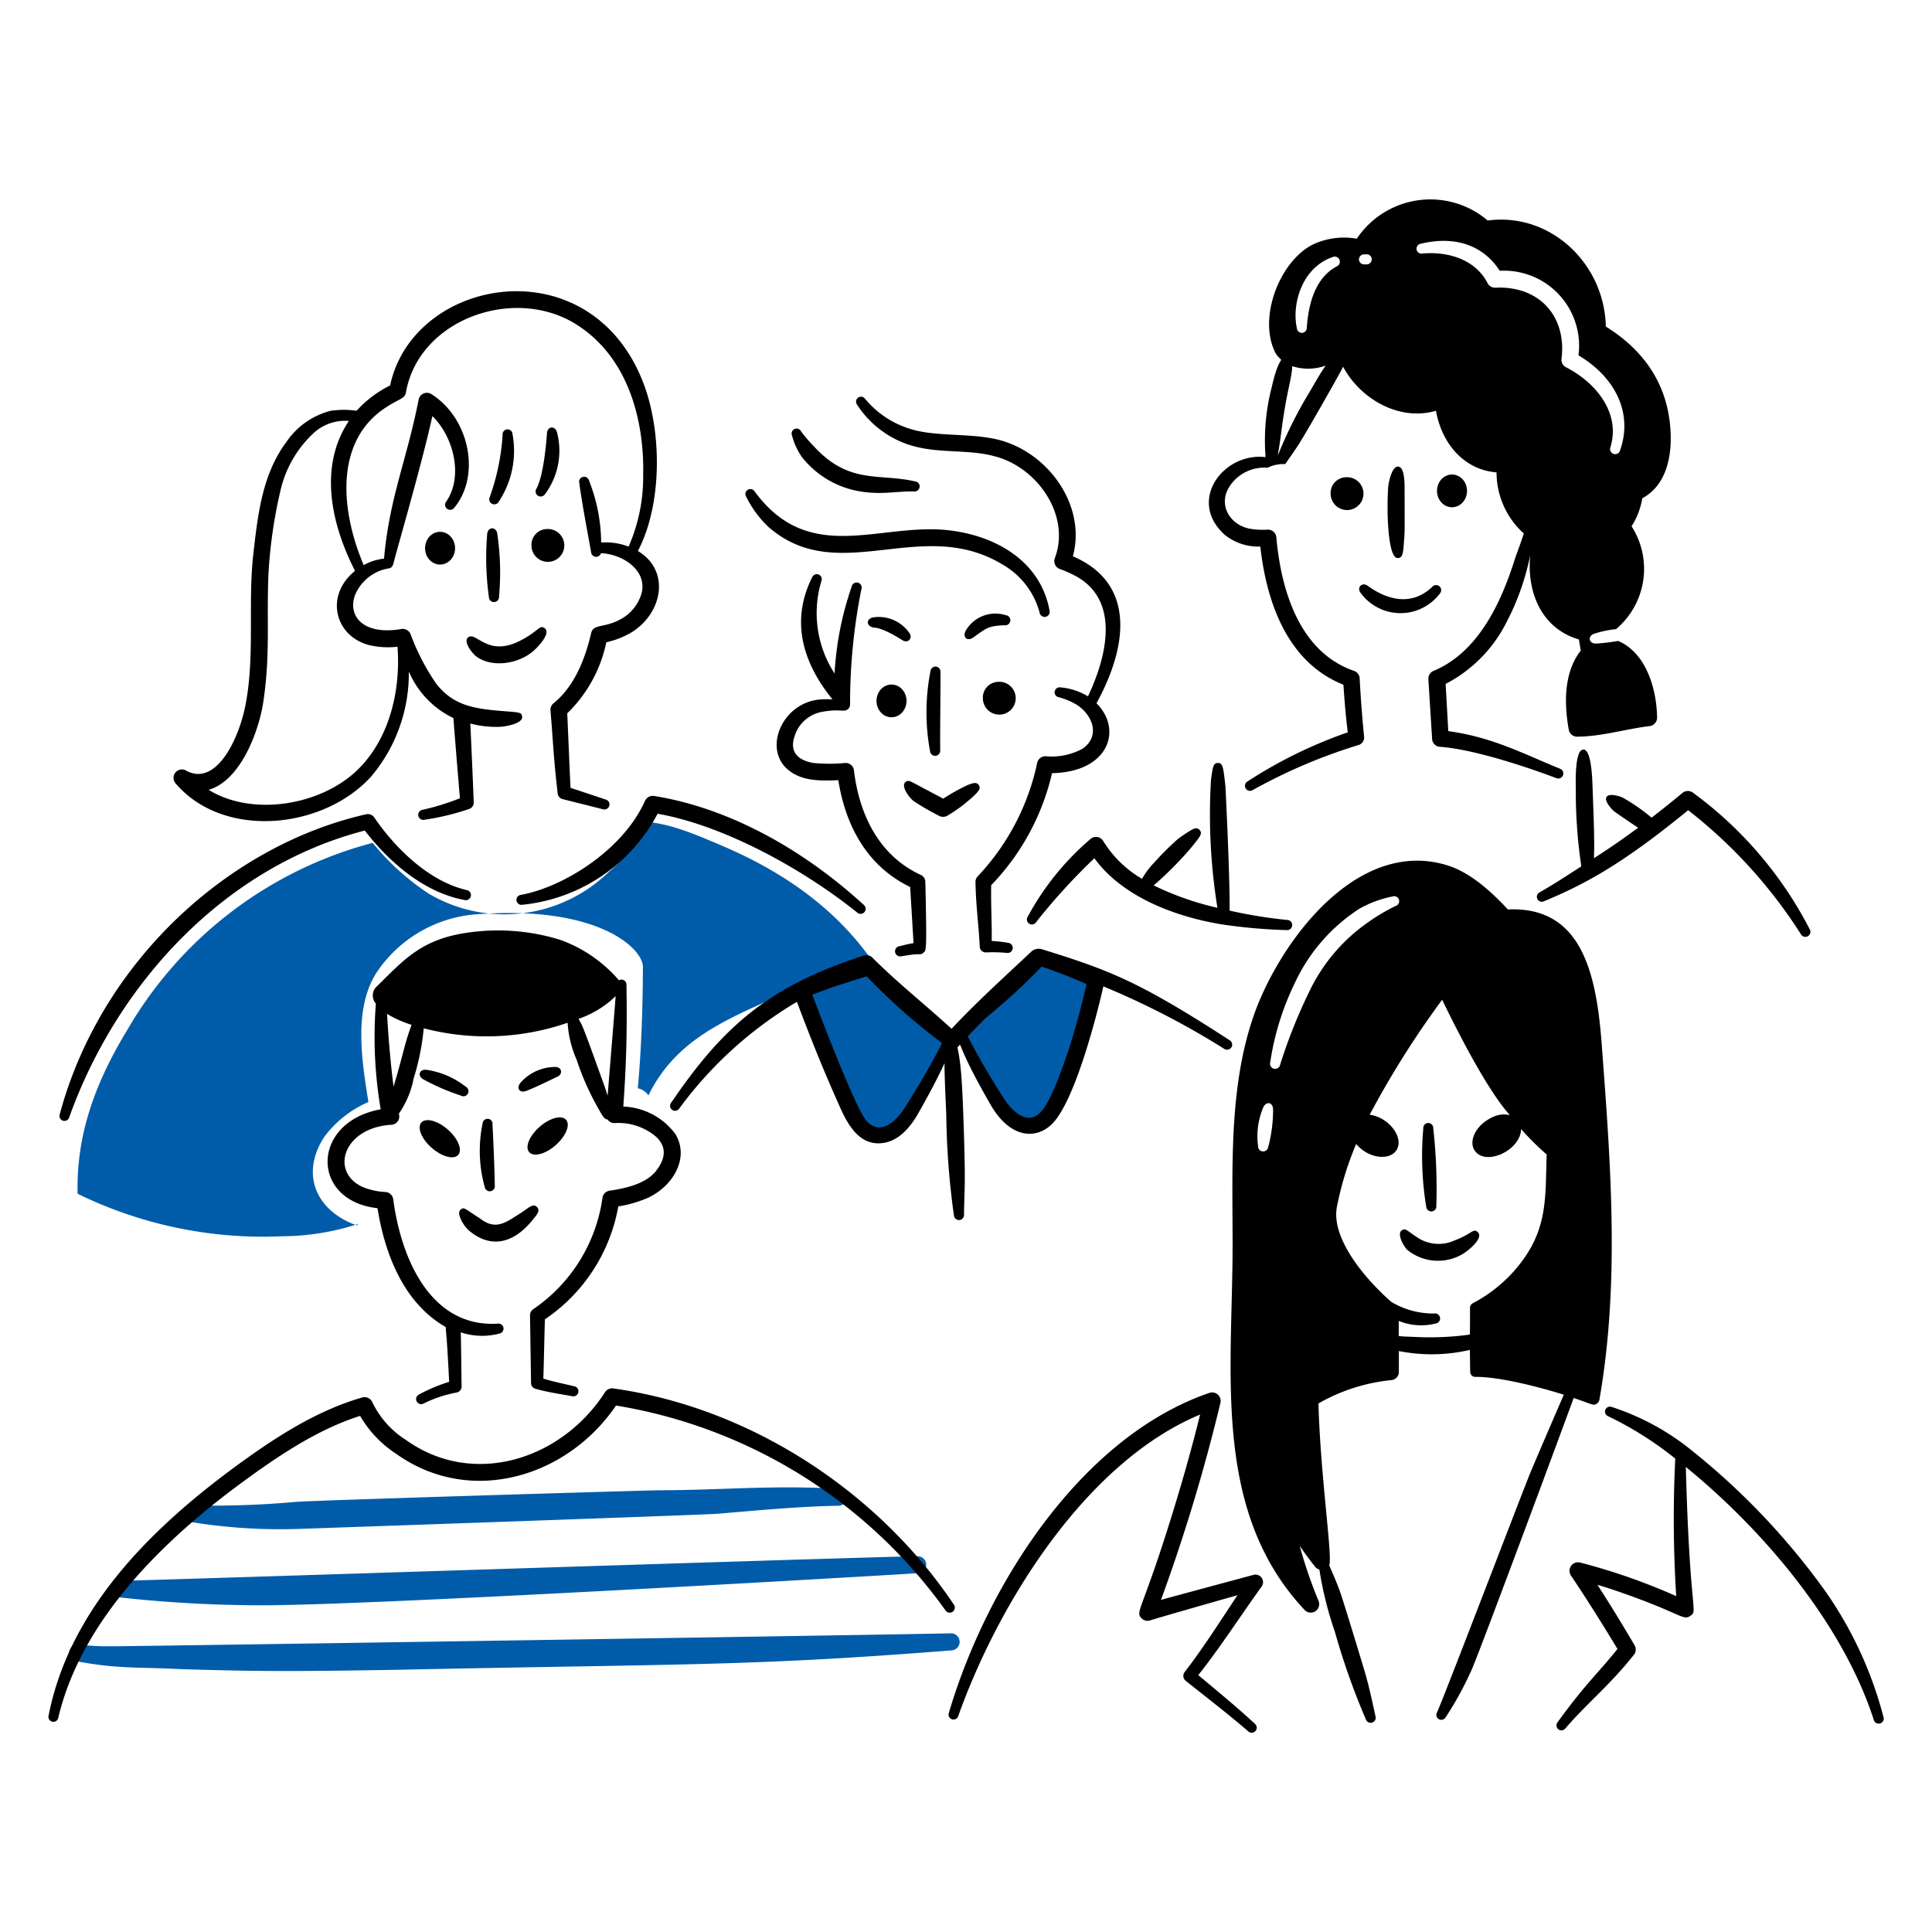 <svg viewBox="0 0 400 400" xmlns="http://www.w3.org/2000/svg" id="People-1--Streamline-Brooklyn" height="400" width="400">
  <desc>
    PEOPLE 1 Streamline Illustration: https://streamlinehq.com
  </desc>
  <path d="M39.476 315.11a115.116 115.116 0 0 0 22.04 1.446c0.2 0 83.904 -2.9 86.936 -3.144 6.754 -0.546 16.704 -1.528 25.04 -1.662a1.758 1.758 0 1 0 0.088 -3.514c-13.782 -0.786 -24 0.28 -37.216 0.31 -5.942 0.118 -69.838 2.04 -75.1 2.4a190.48 190.48 0 0 1 -21.39 0.73 1.734 1.734 0 0 0 -1.922 1.524 1.752 1.752 0 0 0 1.524 1.91Z" fill="#005ca9" stroke-width="2"></path>
  <path d="M24.832 330.736a271.632 271.632 0 0 0 29.6 1.622c25 -0.05 132.37 -6.432 135.638 -6.642a1.758 1.758 0 1 0 -0.128 -3.514c-9.154 0.088 -161.24 5.098 -164.9 5.078a1.732 1.732 0 0 0 -1.836 1.63 1.756 1.756 0 0 0 1.626 1.826Z" fill="#005ca9" stroke-width="2"></path>
  <path d="M15.8 343.926c8.456 1.656 13.648 1.21 21.6 1.65 14.91 0.45 22.354 0.538 45.74 0.116 60.832 -1.254 72.074 -0.72 113.908 -4a1.77 1.77 0 0 0 -0.184 -3.534c-7.584 0.224 -169.32 2.708 -174.29 2.69a52.71 52.71 0 0 1 -6.2 -0.34 1.734 1.734 0 1 0 -0.582 3.418Z" fill="#005ca9" stroke-width="2"></path>
  <path d="M74.288 253.356a51.346 51.346 0 0 1 -15.904 2.6 87.344 87.344 0 0 1 -42.314 -8.8c-0.32 -12.622 3.924 -23.466 10.36 -34.05a83.152 83.152 0 0 1 50.732 -38.6 51.232 51.232 0 0 0 11.708 10.582 30.934 30.934 0 0 0 37.254 -4.64 25.318 25.318 0 0 0 7.322 -10.302c5.31 0.292 10.932 2.786 15.748 4.826 12.34 5.224 23.224 12.544 31.098 23.536 -4.262 1.756 -8.8 2.872 -12.942 4.882 -13.2 6.438 -26.496 9.846 -33.098 23.4a3.56 3.56 0 0 0 -2.2 -1.476c0.756 -8.282 1.018 -16.786 1.058 -25.118 0.02 -3.786 -9.146 -12.68 -33.778 -10.942a27.278 27.278 0 0 0 -21.234 11.904c-5.03 7.506 -3.138 18.662 -1.826 27.012a22.4 22.4 0 0 0 -9.214 7.32c-5.02 7.894 -1.34 15.32 6.766 18.2Z" fill="#005ca9" stroke-width="2"></path>
  <path d="M96.21 253.8a9.418 9.418 0 0 0 1 1.068c4.56 3.766 9.2 2.4 12.894 -2.088 0.95 -1.174 1.848 -2.066 1.088 -2.864 -0.73 -0.764 -1.494 -0.082 -2.884 0.904 -0.69 0.466 -1.37 0.874 -2.02 1.29 -2.52 1.626 -4.382 2.146 -6.952 0.128 -3.038 -1.916 -3.188 -2.4 -3.932 -1.836 -0.936 0.684 0.308 2.692 0.806 3.398Z" fill="#000000" stroke-width="2"></path>
  <path d="M99.93 232.534a27.87 27.87 0 0 0 0.428 13.224 1.052 1.052 0 0 0 2.088 -0.242c-0.118 -5.96 -0.46 -12.2 -0.476 -12.72a1.028 1.028 0 0 0 -2.04 -0.262Z" fill="#000000" stroke-width="2"></path>
  <path d="M117.2 231.842c0.926 1.048 -0.048 3.4 -2.154 5.254s-4.564 2.504 -5.486 1.446 0.048 -3.388 2.154 -5.242 4.558 -2.5 5.486 -1.458Z" fill="#000000" stroke-width="2"></path>
  <path d="M87.23 232.412c-0.92 1.04 0.048 3.4 2.156 5.242s4.562 2.506 5.484 1.458 -0.048 -3.4 -2.154 -5.254 -4.562 -2.492 -5.486 -1.446Z" fill="#000000" stroke-width="2"></path>
  <path d="M74.554 293.142c-8.63 2.752 -16.584 8.036 -23.904 13.388C33.8 318.8 16.788 335.482 12.036 355.766a1.028 1.028 0 0 1 -2 -0.438c4.218 -21.8 20.664 -38.428 38.574 -51.6 8.076 -5.928 16.754 -11.628 26.39 -14.4a1.752 1.752 0 0 1 2.088 1 18.964 18.964 0 0 0 6.962 7.8c13.844 9.916 32.182 4.164 41.216 -9.894a1.738 1.738 0 0 1 1.678 -0.776c28.528 3.962 55.024 21.526 70.538 44.76a1.052 1.052 0 1 1 -1.738 1.184 104.71 104.71 0 0 0 -68.2 -42.4c-10.212 15 -30.316 20.87 -45.546 9.98a23.508 23.508 0 0 1 -7.444 -7.84Z" fill="#000000" stroke-width="2"></path>
  <path d="M87.576 223.432a46.2 46.2 0 0 0 7.824 3.388 1.05 1.05 0 1 0 1.02 -1.834 17.058 17.058 0 0 0 -8.166 -3.496c-1.372 -0.122 -1.902 1.11 -0.678 1.942Z" fill="#000000" stroke-width="2"></path>
  <path d="M108.952 225.858c1.978 -0.732 5.122 -2.332 6.438 -2.932 1.266 -0.576 0.894 -2.136 -0.544 -2.018a9.6 9.6 0 0 0 -7.118 3.3c-0.882 1.18 -0.114 2.146 1.224 1.65Z" fill="#000000" stroke-width="2"></path>
  <path d="M139.836 234.8a14.094 14.094 0 0 0 -10.788 -5.7c0.586 -8.106 0.822 -15.364 0.652 -25.244a1.034 1.034 0 0 0 -1.554 -0.898 28.96 28.96 0 0 0 -12.164 -8.376A43.654 43.654 0 0 0 95.2 193.36c-8.478 1.62 -11.96 5.738 -17.506 11.184a2.58 2.58 0 0 0 0.126 3.24 89.05 89.05 0 0 0 1 21.886c-14.47 2.632 -14.628 18.926 -0.66 20.478 1.564 9.764 5.55 19.702 14.098 24.584 0.366 3.652 0.548 7.862 0.738 11.36a34.028 34.028 0 0 0 -6.214 2.61 1.048 1.048 0 1 0 0.854 1.914 26.2 26.2 0 0 1 6.864 -2.302 1.268 1.268 0 0 0 1.068 -1.29c-0.038 -2.67 -0.124 -10.122 -0.172 -11.178a13.912 13.912 0 0 0 7.988 0.26 1.044 1.044 0 1 0 -0.358 -2.058c-13.31 0.816 -19.828 -12.426 -21.614 -25.754a1.748 1.748 0 0 0 -1.62 -1.506 13.88 13.88 0 0 1 -4.71 -1.038c-6.816 -3.076 -4.06 -12.286 5.952 -12.876a1.72 1.72 0 0 0 1.534 -2.286 19.05 19.05 0 0 0 3.07 -7.292 50.612 50.612 0 0 0 2.094 -10.4 51.462 51.462 0 0 0 29.786 -1.142 22.298 22.298 0 0 0 1.866 7.642 55.054 55.054 0 0 0 4.4 9.942c0.8 1.416 1.268 2.412 2 2.44a1.71 1.71 0 0 0 1.532 0.742 12.026 12.026 0 0 1 8.496 2.814c2.318 2.158 1.972 4.6 0 7.108 -2.074 2.64 -6.274 3.6 -9.6 4.078a1.74 1.74 0 0 0 -1.486 1.534 33.486 33.486 0 0 1 -14.322 23 1.51 1.51 0 0 0 -0.67 1.242l0.214 13.982a1.244 1.244 0 0 0 0.874 1.242c2.6 0.742 4.938 1.05 7.718 1.564a1.052 1.052 0 0 0 0.428 -2.058c-2.022 -0.474 -4.564 -1 -6.476 -1.6 0.058 -1.096 0.234 -9.282 0.32 -12.272a35.716 35.716 0 0 0 15.2 -23.38 25.384 25.384 0 0 0 6.124 -1.774c5.312 -2.474 8.638 -8.326 5.7 -13.2Zm-58.348 -9.818c-0.434 -3.188 -1.052 -9.344 -1.348 -15.062a23.368 23.368 0 0 0 5.07 2.26c-1.538 4.22 -1.508 5.304 -3.722 12.802Zm44.308 1.868c-0.324 -1.084 -0.638 -1.986 -1.038 -3.078 -4.502 -12.498 -4 -10.976 -4.972 -12.832a20.61 20.61 0 0 0 7.68 -4.702c-0.366 4.712 -1.2 14.92 -1.666 20.612Z" fill="#000000" stroke-width="2"></path>
  <path d="M192.662 138.874a44.136 44.136 0 0 0 -0.098 16.682 1.054 1.054 0 0 0 2.098 -0.2c-0.06 -4.092 0.088 -12.13 0.048 -16.244a1.032 1.032 0 0 0 -2.048 -0.238Z" fill="#000000" stroke-width="2"></path>
  <path d="M195.274 165.356c0.786 -0.484 1.554 -0.99 2.36 -1.426 3.266 -1.8 4.466 -2.252 5.02 -1.388 0.496 0.776 0.112 1.4 -3.2 4.086a32.44 32.44 0 0 1 -3.31 2.254 1.772 1.772 0 0 1 -1.8 -0.02 49.332 49.332 0 0 1 -5.254 -3.062c-0.95 -0.8 -2.6 -3.038 -1.632 -3.874 0.6 -0.498 0.848 -0.286 3.524 1.146 4.66 2.464 4.092 2.17 4.292 2.284Z" fill="#000000" stroke-width="2"></path>
  <path d="M180.662 129.896c0.362 0.116 1.514 -0.276 6.156 2.64 1.222 0.768 2.278 -0.45 1.4 -1.562a7.704 7.704 0 0 0 -7.466 -3.146c-1.4 0.32 -1.448 1.634 -0.09 2.068Z" fill="#000000" stroke-width="2"></path>
  <path d="M201.48 132c2.782 -1.964 3.044 -2.4 6.486 -2.552a1.048 1.048 0 1 0 0.262 -2.078 7.074 7.074 0 0 0 -8.35 3.33c-0.584 1.274 0.398 2.15 1.602 1.3Z" fill="#000000" stroke-width="2"></path>
  <path d="M206.6 141.17a3.4 3.4 0 1 1 -3.106 3.388 3.252 3.252 0 0 1 3.106 -3.388Z" fill="#000000" stroke-width="2"></path>
  <path d="M297.518 101.634a3.106 3.388 0 1 0 6.212 0 3.106 3.388 0 1 0 -6.212 0Z" fill="#000000" stroke-width="2"></path>
  <path d="M113.138 109.538a3.4 3.4 0 1 1 -3.106 3.4 3.258 3.258 0 0 1 3.106 -3.4Z" fill="#000000" stroke-width="2"></path>
  <path d="M181.472 145.116a3.106 3.388 0 1 0 6.212 0 3.106 3.388 0 1 0 -6.212 0Z" fill="#000000" stroke-width="2"></path>
  <path d="M278.6 98.814a3.4 3.4 0 1 1 -3.108 3.4 3.254 3.254 0 0 1 3.108 -3.4Z" fill="#000000" stroke-width="2"></path>
  <path d="M88.006 113.496a3.106 3.388 0 1 0 6.212 0 3.106 3.388 0 1 0 -6.212 0Z" fill="#000000" stroke-width="2"></path>
  <path d="M100.878 110.458a58.444 58.444 0 0 0 0.35 13.176 1.044 1.044 0 1 0 2.088 -0.058 55.084 55.084 0 0 0 -0.378 -13.2c-0.298 -1.35 -1.85 -1.32 -2.06 0.082Z" fill="#000000" stroke-width="2"></path>
  <path d="M190.62 181.138c-8.508 -3.938 -12.696 -12.286 -13.82 -21.632a1.73 1.73 0 0 0 -1.8 -1.544 33.914 33.914 0 0 1 -6.6 0c-3.214 -0.54 -4.954 -2.308 -3.922 -5.428a7.308 7.308 0 0 1 6.01 -5.2c3.588 -0.622 4.296 0.22 5.116 -0.554 0.5 -0.472 0.384 -0.858 0.4 -2.304a120.014 120.014 0 0 1 2.33 -22.448 1.046 1.046 0 1 0 -2 -0.582 65.4 65.4 0 0 0 -3.544 18 22.948 22.948 0 0 1 -2.71 -19.2 1.032 1.032 0 0 0 -1.922 -0.748c-4.506 9.016 -2.038 17.61 4.2 25.314a16.562 16.562 0 0 0 -2.988 0.05c-7.422 0.944 -11.136 9.788 -6.584 14.166 2.846 2.726 6.92 2.676 10.778 2.494 1.502 9.536 6.042 17.872 14.874 22.118l0.7 11.632c-1.6 0.252 -1.586 0.338 -2.942 0.632A1.05 1.05 0 0 0 186.542 198c0.8 -0.134 1.6 -0.262 2.39 -0.36 1.414 -0.174 1.774 0.122 2.31 -0.436 0.478 -0.522 0.698 0.292 0.336 -14.652a1.6 1.6 0 0 0 -0.958 -1.414Z" fill="#000000" stroke-width="2"></path>
  <path d="M154.494 102.844a22.2 22.2 0 0 0 4.582 6.234c14.49 12.678 31.698 -2.418 48.478 7.8a16.282 16.282 0 0 1 7.7 10.02 1.048 1.048 0 1 0 2.048 -0.448c-1.848 -10.326 -11.35 -15.878 -21.972 -16.768 -14 -1.07 -28.06 7.13 -39.098 -7.95a1.03 1.03 0 0 0 -1.738 1.112Z" fill="#000000" stroke-width="2"></path>
  <path d="M164 90.234a13.956 13.956 0 0 0 2.028 4.4 19.362 19.362 0 0 0 12.426 7.166c4.42 0.648 7.258 -0.132 10.778 -0.048a1.064 1.064 0 0 0 1.166 -0.922 1.034 1.034 0 0 0 -0.914 -1.156c-7.428 -1.724 -13.644 0.684 -20.874 -7.156a32.328 32.328 0 0 1 -2.738 -3.164 1.03 1.03 0 1 0 -1.864 0.874Z" fill="#000000" stroke-width="2"></path>
  <path d="M222.13 115.18c2.8 -10.342 -4.856 -21.168 -14.912 -24 -6.04 -1.656 -13.376 -0.628 -18.884 -2.418a19.494 19.494 0 0 1 -9.234 -6.2 1.026 1.026 0 1 0 -1.67 1.2 20.502 20.502 0 0 0 9.844 8c6.388 2.43 12.8 1.014 19 2.8 8.72 2.44 15.4 12.306 12.118 21a1.732 1.732 0 0 0 1 2.234 23.6 23.6 0 0 1 3.4 1.514c8.764 4.826 6.764 15.786 2.462 24.864a13.2 13.2 0 0 0 -5.738 -1.86 1.032 1.032 0 0 0 -0.466 2 13.818 13.818 0 0 1 4 1.678c3.322 2.246 4.728 6.49 1.068 9.03a13.426 13.426 0 0 1 -7.63 1.554 1.736 1.736 0 0 0 -1.74 1.33 48.946 48.946 0 0 1 -12.32 23.526 1.634 1.634 0 0 0 -0.466 1.146c0.116 5.482 0.64 8.536 0.884 13.4a1.252 1.252 0 0 0 1.214 1.214 31.6 31.6 0 0 1 4.416 0.096 1.05 1.05 0 0 0 0.312 -2.078 30.906 30.906 0 0 0 -3.466 -0.4c0.06 -3.282 -0.186 -7.71 -0.108 -11.534a49.474 49.474 0 0 0 12.6 -23.2c11.8 -0.238 14.656 -9.034 9.2 -14.478 6.698 -12.198 7.904 -24.958 -4.884 -30.418Z" fill="#000000" stroke-width="2"></path>
  <path d="M196.52 215.742a213.272 213.272 0 0 1 -16.612 -15.572 138.788 138.788 0 0 0 -13.962 4.816c3.516 9.446 6.33 16.388 9.6 23.728 1.136 2.574 2.962 6.254 6.224 6.35 3.078 0.088 5.4 -2.622 6.864 -5a141.95 141.95 0 0 0 7.856 -14.642Z" fill="#005ca9" stroke-width="2"></path>
  <path d="M198.554 213.742a213.322 213.322 0 0 0 16.612 -15.574 106.288 106.288 0 0 1 11.8 4.544 128.322 128.322 0 0 1 -7.438 24c-1.136 2.572 -2.962 6.252 -6.224 6.35 -3.078 0.086 -5.4 -2.622 -6.864 -5a141.934 141.934 0 0 1 -7.854 -14.642Z" fill="#005ca9" stroke-width="2"></path>
  <path d="M104.06 90.044a46.692 46.692 0 0 1 -2.66 12.864 1.048 1.048 0 0 0 1.882 0.924 19 19 0 0 0 2.826 -13.952 1.028 1.028 0 1 0 -2.048 0.164Z" fill="#000000" stroke-width="2"></path>
  <path d="M113.252 89.654c-0.166 2.304 -0.754 8.924 -2.174 11.486a1.054 1.054 0 0 0 1.738 1.2 15.054 15.054 0 0 0 2.486 -12.894c-0.412 -1.362 -1.95 -1.188 -2.05 0.208Z" fill="#000000" stroke-width="2"></path>
  <path d="M132.068 114.08c5.082 -9.702 4.958 -24.632 1.212 -34.578 -10.896 -28.824 -47.71 -22.272 -52.506 0.302a23.118 23.118 0 0 0 -6.948 5.244 18.258 18.258 0 0 0 -5.434 0.02 15.856 15.856 0 0 0 -9.106 6.446c-5.058 6.776 -5.938 15.266 -6.884 23.614 -1.05 9.8 0.332 20.374 -1.466 30.244 -1.226 7.178 -6.056 17.694 -12.428 14.156a1.738 1.738 0 0 0 -2.174 2.64c9.936 11.654 30.488 9.56 40.448 -1.33a33.038 33.038 0 0 0 7.858 -21.82 18.952 18.952 0 0 0 9.234 9.656c0.2 2.768 1.106 13.826 1.348 16.6a52.098 52.098 0 0 1 -7.776 2.4 1.046 1.046 0 1 0 0.378 2.058 52.23 52.23 0 0 0 9.34 -2.254 1.388 1.388 0 0 0 0.914 -1.388c-0.108 -3.126 -0.582 -13.988 -0.708 -16.294a20.348 20.348 0 0 0 6.374 0.668c1.098 -0.078 4.624 -0.7 4.35 -2.146 -0.156 -0.836 -0.316 -0.814 -4.37 -1.126 -5.754 -0.49 -9.832 -1.166 -13.336 -5.54a45.868 45.868 0 0 1 -5.4 -10.4 1.75 1.75 0 0 0 -1.904 -1.02c-8.892 1.522 -11.648 -3.8 -9.02 -8.146a9.16 9.16 0 0 1 6.36 -4.4c0.638 -0.032 0.96 -0.58 1.084 -1.2 0.272 -1.356 5.848 -20.4 8.01 -30.34 4.378 4.24 6.498 12.514 2.836 17.748a1.046 1.046 0 0 0 1.66 1.272c5.6 -6.692 3.2 -18.614 -4.728 -23.584a1.74 1.74 0 0 0 -2.612 1.146c-2.418 12.428 -6.06 20.32 -7.162 32.938a10.788 10.788 0 0 0 -4.218 1.338c-4.77 -11.294 -5.886 -24.982 3.75 -32.066 3.428 -2.43 4.772 -2.268 5 -3.698 2.694 -15.252 22.58 -22.174 35.352 -14.02 10.292 6.522 14.02 19.068 13.768 31.146a35.88 35.88 0 0 1 -3.016 14.8 13.37 13.37 0 0 0 -5.686 -0.842 35.48 35.48 0 0 0 -2.54 -12.892 1.032 1.032 0 0 0 -1.98 0.582c0.54 4.166 1.746 10.4 2.446 14.33a1.042 1.042 0 0 0 2.038 0.188c5.056 0.224 10.506 4.288 7.924 9.58a8.71 8.71 0 0 1 -3.38 3.816c-3.672 2.26 -6.078 1.078 -6.582 3.156 -1.246 5.4 -3.484 11.028 -7.778 14.524a1.694 1.694 0 0 0 -0.64 1.456c0.552 6.48 0.574 9.2 1.486 17.176a1.366 1.366 0 0 0 1 1.2l8.418 2.118a1.044 1.044 0 1 0 0.532 -2.02l-7.28 -2.428c-0.2 -3.698 -0.6 -13.98 -0.69 -15.418a28.6 28.6 0 0 0 8.098 -14.72 17.866 17.866 0 0 0 5.266 -2.078c6.314 -3.93 8.118 -12.694 1.268 -16.814ZM73.504 118.2c-6.284 5.03 -4.266 13.494 2.94 15.364a16.8 16.8 0 0 0 5.854 0.33c0.676 8.824 -1.558 18.526 -7.692 24.912 -7.42 7.816 -22.082 10.472 -31.418 4.718 6.262 -1.778 10.074 -11.108 11.224 -17.554 1.6 -10.08 0.774 -17.184 1.154 -26.836a99.4 99.4 0 0 1 2.506 -17.584 23.332 23.332 0 0 1 6.836 -11.864 9.622 9.622 0 0 1 7.322 -2.534C66.034 96.43 68.4 108.2 73.504 118.2Z" fill="#000000" stroke-width="2"></path>
  <path d="M75.52 171.956c-28.966 7.486 -51.224 31.58 -61.188 59.362a1.03 1.03 0 1 1 -1.97 -0.6C20.922 198.948 47.478 175 75.8 168.588a1.6 1.6 0 0 1 1.67 0.63c4.486 6.584 11.496 13.334 19.234 15.078a1.052 1.052 0 0 1 -0.418 2.06c-8.324 -1.48 -15.626 -7.74 -20.766 -14.4Z" fill="#000000" stroke-width="2"></path>
  <path d="M136.15 168.476a35.696 35.696 0 0 1 -28.118 18.856 1.032 1.032 0 0 1 -0.242 -2.048c8.464 -1.472 21.1 -9.06 25.748 -19.468a1.746 1.746 0 0 1 1.866 -1.02c13 2.046 28.626 9.022 43.438 22.556a1.046 1.046 0 1 1 -1.368 1.582c-10.768 -8.666 -27.188 -17.956 -41.324 -20.458Z" fill="#000000" stroke-width="2"></path>
  <path d="M294.68 233.6a64.704 64.704 0 0 0 0.61 16.264 1.048 1.048 0 0 0 2.088 -0.2 113.662 113.662 0 0 0 -0.64 -16.118 1.03 1.03 0 1 0 -2.058 0.054Z" fill="#000000" stroke-width="2"></path>
  <path d="M291.338 258.748a10.056 10.056 0 0 0 11.224 1.038c1.53 -0.854 4.668 -3.496 3.4 -4.68 -0.956 -0.912 -1.18 0.36 -4.758 1.69a7.946 7.946 0 0 1 -7.728 -0.574c-2.4 -1.6 -2.478 -1.966 -3.214 -1.524 -1.106 0.672 0.228 3.164 1.076 4.05Z" fill="#000000" stroke-width="2"></path>
  <path d="M98.56 135.87c2.63 2.084 7.722 2.02 11.4 -0.7 1.366 -1.024 4.218 -4.126 2.8 -5.106 -1.052 -0.768 -1.16 0.5 -4.6 2.34 -7.2 4 -9.54 -1.822 -11.262 -0.438 -0.984 0.834 0.644 3.09 1.662 3.904Z" fill="#000000" stroke-width="2"></path>
  <path d="M281.686 122.728a10.218 10.218 0 0 0 16.428 0.154 1.048 1.048 0 1 0 -1.564 -1.4c-4.348 4.17 -9.48 2.656 -13.4 -0.212 -1.15 -0.828 -2.294 0.366 -1.464 1.458Z" fill="#000000" stroke-width="2"></path>
  <path d="M287.486 100.2c-0.388 2.5 -0.49 15.464 1.912 15.342 1.146 -0.038 1.12 -1.224 1.34 -4.146 0.134 -1.872 0.068 -2.066 0.068 -10.156 0 -1.318 0 -4.488 -1.292 -4.642 -1.226 -0.164 -1.886 2.776 -2.028 3.602Z" fill="#000000" stroke-width="2"></path>
  <path d="M340.02 103.16c4.546 -2.436 5.982 -7.68 5.884 -12.884 -0.2 -9.424 -4.546 -17.132 -13.438 -22.67 -0.256 -12.976 -11.424 -23.682 -24.458 -21.954a18.322 18.322 0 0 0 -27.098 3.768 15.17 15.17 0 0 0 -9.254 1.282c-6.882 3.618 -11.328 15.424 -7.486 22.564 1.972 2.622 0.904 -1.018 -0.88 6.93a44.2 44.2 0 0 0 -1.272 14.448c-8.702 -1.05 -16.35 9.05 -8.4 16.128a11.12 11.12 0 0 0 7.32 2.388c1.324 12 5.88 24.124 17.2 28.6 0.212 3.034 0.418 5.842 0.902 9.864a95.068 95.068 0 0 0 -20.786 10.184 1.044 1.044 0 1 0 1.126 1.758 113 113 0 0 1 21.982 -9.35 1.612 1.612 0 0 0 1.058 -1.708c-0.414 -4.062 -0.762 -8.95 -0.914 -12.06a1.746 1.746 0 0 0 -1.154 -1.544c-11.026 -3.8 -15.07 -16.092 -16.098 -27.652a1.75 1.75 0 0 0 -1.8 -1.6 15.63 15.63 0 0 1 -3.69 -0.184c-4.2 -0.814 -6.722 -5.072 -4.098 -8.912a8.574 8.574 0 0 1 7.768 -3.712 7.366 7.366 0 0 1 3.666 -0.758c0.952 -1.4 1.922 -2.746 2.836 -4.164 1.484 -2.324 8.51 -14.622 9.136 -16 3.6 6.746 11.708 11.344 19.228 9.12 1.184 6.732 5.756 12.228 12.544 12.758a16.984 16.984 0 0 0 5.644 12.648c-0.526 1.734 -1.47 4.104 -1.936 5.552 -2.924 9.256 -7.736 19.148 -16.738 22.894a1.758 1.758 0 0 0 -1.088 1.708l0.778 12.4a1.724 1.724 0 0 0 1.562 1.612c6.968 0.504 17.668 4.044 24.176 6.496a1.044 1.044 0 0 0 0.768 -1.942c-7.838 -3.2 -14 -6.528 -23.158 -7.8l-0.552 -9.768a29.066 29.066 0 0 0 12.524 -12.612 52.2 52.2 0 0 0 5 -14.086c-0.782 7.82 2.418 15.264 10.074 17.49l0.38 2.31c-3.484 4.454 -3.486 10.85 -2.476 16.39a1.736 1.736 0 0 0 1.746 1.428c5.112 -0.032 10 -1.6 14.982 -2.186a1.766 1.766 0 0 0 1.554 -1.776c-0.1 -6.124 -2.356 -13.44 -8.066 -15.86a37.58 37.58 0 0 1 -4.58 0.544c-1.51 0.02 -1.712 -1.418 -0.542 -1.98a21.302 21.302 0 0 1 4.684 -1 16.312 16.312 0 0 0 3.22 -21.296 15.562 15.562 0 0 0 2.22 -5.806Zm-68.8 -22.15a89.452 89.452 0 0 0 -6.664 13.312c0.352 -2.334 0.272 -1.434 0.854 -5.884 1.052 -7.748 1.984 -9.762 2.142 -12.626a10.626 10.626 0 0 0 6.914 -0.12c-1.192 1.708 -2.196 3.522 -3.24 5.318Zm5.54 -25.86c-4.306 2.336 -5.8 7.298 -6.2 12.64a1.032 1.032 0 1 1 -2.058 0.156c-1.106 -5.062 1.116 -12.6 7.428 -14.73a1.052 1.052 0 0 1 0.836 1.934Zm6.212 -0.412 -0.562 0a1.034 1.034 0 0 1 -0.03 -2.068l0.564 -0.018a1.028 1.028 0 0 1 1.058 1.018 1.052 1.052 0 0 1 -1.024 1.068ZM335.4 93.304a1.046 1.046 0 1 1 -2 -0.65c2.178 -6.978 -2.784 -13.34 -9.2 -16.632a1.714 1.714 0 0 1 -0.904 -1.738c1.094 -8.834 -4.638 -15.15 -13.68 -14.72a1.74 1.74 0 0 1 -1.612 -0.912c-2.5 -4.886 -8.12 -6.654 -13.534 -6.156a1.018 1.018 0 0 1 -1.176 -0.846 1.036 1.036 0 0 1 0.856 -1.184c6.588 -1.6 12.708 -0.054 16.36 5.6a15.546 15.546 0 0 1 16.3 17.506c7.348 4.36 11.422 11.724 8.59 19.732Z" fill="#000000" stroke-width="2"></path>
  <path d="M266.556 190.47a97.16 97.16 0 0 1 -11.972 -1.938c0.048 -7.6 -0.856 -25.564 -0.876 -25.77 -0.426 -4.022 -0.576 -4.78 -1.524 -4.8 -1 -0.018 -1.104 0.846 -1.466 3.534a121.088 121.088 0 0 0 1.338 26.452 60.498 60.498 0 0 1 -13.2 -4.634 72 72 0 0 0 7.732 -7.784c1.958 -2.4 2.414 -2.956 1.786 -3.68 -0.682 -0.8 -1.532 -0.126 -2.776 0.65a21.928 21.928 0 0 0 -1.836 1.3 59.28 59.28 0 0 0 -4.786 4.778 16.756 16.756 0 0 0 -2.536 3.376 23.158 23.158 0 0 1 -8.028 -7.82 1.734 1.734 0 0 0 -2.67 -0.4 56.182 56.182 0 0 0 -12.972 16.078 1.032 1.032 0 0 0 1.738 1.116 127.342 127.342 0 0 1 12.068 -13.234c5.8 7.988 16.732 12.11 26.382 13.69a111.69 111.69 0 0 0 13.466 1.184 1.05 1.05 0 0 0 0.132 -2.098Z" fill="#000000" stroke-width="2"></path>
  <path d="M374.694 192.418a81.058 81.058 0 0 0 -24.2 -28.312 1.764 1.764 0 0 0 -2.166 0.068q-3.144 2.622 -6.388 5.114a38.612 38.612 0 0 0 -5.978 -4.152c-0.522 -0.248 -2.8 -1.026 -3.368 -0.106 -0.51 0.866 1.276 2.67 1.486 2.854 0.49 0.426 4.666 3.224 5.086 3.49 -3.22 2.374 -6.05 4.312 -9.158 6.316 0.106 -2.882 0.068 -5.25 -0.258 -14 -0.074 -1.626 -0.126 -8.536 -1.942 -8.504 -1.784 0.06 -1.58 6.686 -1.552 8.34a103.652 103.652 0 0 0 1.14 15.842c-2.866 1.852 -5.614 3.662 -8.632 5.378a1.028 1.028 0 0 0 0.912 1.844c8.156 -3.4 15.924 -7.438 29.838 -18.846a101.62 101.62 0 0 1 23.35 25.69 1.052 1.052 0 0 0 1.426 0.4 1.04 1.04 0 0 0 0.404 -1.416Z" fill="#000000" stroke-width="2"></path>
  <path d="M248.472 292.866c-23.53 9.8 -41.688 38.856 -50.082 62.44a1.026 1.026 0 1 1 -1.95 -0.64c7.986 -27.038 27.68 -57.288 53.954 -66.286a1.762 1.762 0 0 1 2.282 2.068 370.442 370.442 0 0 1 -12.312 40.8c1.894 -0.554 14.652 -3.962 19.146 -5.186a1.568 1.568 0 0 1 1.7 2.418c-4.252 5.874 -8.488 12.498 -13.118 18.332 4.1 3.44 8.098 6.714 11.748 10.106a1.036 1.036 0 0 1 0.088 1.476 1.056 1.056 0 0 1 -1.486 0.078c-3.816 -3.328 -8.65 -7.04 -12.972 -10.496a1.302 1.302 0 0 1 -0.2 -1.8c3.708 -4.76 7.758 -11.136 10.934 -15.904 -3.836 1.078 -15.914 4.526 -18.118 5.224a1.72 1.72 0 0 1 -1.748 -0.456c-1.386 -1.51 0.2 -1.284 6.922 -23.38 1.92 -6.288 3.678 -12.58 5.212 -18.794Z" fill="#000000" stroke-width="2"></path>
  <path d="M389.96 355.522a80.734 80.734 0 0 0 -12.242 -26.36 146.774 146.774 0 0 0 -27.312 -28.74 51.52 51.52 0 0 0 -16.74 -9.136 1.03 1.03 0 0 0 -0.738 1.922 71.418 71.418 0 0 1 13.916 8.778 254.354 254.354 0 0 0 0.2 28.476 127.2 127.2 0 0 0 -19.924 -6.962 1.768 1.768 0 0 0 -1.872 2.7c3.33 4.95 6.968 10.762 9.63 15.2 -3.8 4.78 -6.556 7.112 -12.418 15.2a1.046 1.046 0 0 0 0.2 1.448 1.034 1.034 0 0 0 1.438 -0.2c4.51 -5.266 9.118 -8.838 14.214 -15.284a1.702 1.702 0 0 0 0.116 -1.912c-2.42 -4.136 -5.102 -8.53 -7.7 -12.534 1.496 0.446 3 0.922 4.486 1.446 12.938 4.482 13.252 6.072 14.768 4.972 1.632 -1.152 -0.142 -0.132 -0.95 -30.822 16.226 13.228 32.57 32.638 38.918 52.386a1.05 1.05 0 0 0 2.018 -0.582Z" fill="#000000" stroke-width="2"></path>
  <path d="M254.6 215.38c-18.662 -12.104 -24.816 -14.502 -38.91 -18.856a2.304 2.304 0 0 0 -2.064 0.4c-5.262 4.962 -11.444 10.532 -16.612 16.078 -5.288 -4.858 -11.34 -9.652 -16.388 -14.73a1.748 1.748 0 0 0 -1.778 -0.436c-19.734 6.364 -29.152 14.694 -39.914 30.506a1.028 1.028 0 1 0 1.66 1.214 82.314 82.314 0 0 1 24.4 -22.142c2.982 7.93 5.514 14.234 9 22 1.6 3.56 3.8 7.236 7.748 7.3 3.694 0.046 6.328 -2.722 8.184 -5.884 2.612 -4.55 4.272 -7.81 5.626 -10.696 -0.014 2.906 0.252 7.754 0.366 10.772a163.4 163.4 0 0 0 1.574 20.69 1.06 1.06 0 0 0 1.116 1 1.044 1.044 0 0 0 0.98 -1.116c0.092 -6.452 0.32 -5.17 0 -16.322 -0.352 -11.2 -0.582 -14.62 -1.358 -18.318 1.25 -1.044 -1.04 -1.834 6.93 12 4 6.842 9.33 7.16 12.662 3.856 4.644 -4.616 9.168 -22.012 10.616 -28.474a167.338 167.338 0 0 1 25.06 12.95 1.072 1.072 0 0 0 1.448 -0.33 1.058 1.058 0 0 0 -0.346 -1.462Zm-67.232 13.894c-1.258 1.952 -3.228 4.244 -5.534 4.146a3.646 3.646 0 0 1 -2.652 -1.67c-2.36 -3 -9.672 -22.278 -11 -25.8 3.376 -1.362 7.2 -2.55 11.252 -3.816a127.184 127.184 0 0 0 15.618 13.836c-2.264 4.43 -4.958 9.03 -7.694 13.304Zm34.8 -14.874c-1.044 3.46 -4.2 13.298 -6.748 15.894 -2.6 2.676 -5.674 0.136 -7.68 -3.02 -2.964 -4.6 -5.654 -9.324 -7.386 -12.704q1.826 -1.922 3.73 -3.812a127.136 127.136 0 0 0 11.568 -10.632c3.416 1.146 5.988 2.18 9.302 3.612 -0.798 3.462 -1.722 7.088 -2.798 10.662Z" fill="#000000" stroke-width="2"></path>
  <path d="M331.568 215.554c-1.176 -14.884 -4.51 -27.918 -19.38 -27.264 -3.328 -3.6 -7.676 -7.572 -12.368 -9.078 -7.778 -2.484 -15.186 -0.2 -21.546 4.526 -8.854 6.544 -15.69 17.816 -18.728 26.6 -5.2 15 -4.334 31.962 -4.35 47.69 -0.034 26.486 -4.246 54.882 14.914 75.306a1.752 1.752 0 0 0 2.892 -1.864 94.294 94.294 0 0 1 -3.912 -11.418q1.5 2.214 3.2 4.33a1.746 1.746 0 0 0 0.878 0.584 73.386 73.386 0 0 0 3.2 12.86 146.56 146.56 0 0 0 6.418 18.146 1.046 1.046 0 0 0 2 -0.612c-0.674 -3.048 -1.188 -5.582 -2.086 -8.768 -0.35 -1.232 -4.224 -13.98 -5.078 -16.524 -0.6 -1.786 -1.362 -3.53 -2.424 -6 0.748 -1.526 -1.844 -18.66 -2.224 -33.502a37.924 37.924 0 0 1 15.136 -4.834 1.698 1.698 0 0 0 1.51 -1.68v-4.33a34.876 34.876 0 0 0 14.704 -0.238c0 0.188 0.03 2.984 0.068 4.586a1.044 1.044 0 0 0 1.068 1c4.982 -0.058 13.484 2.164 18.314 3.694 -1.43 3.274 -5.8 13.412 -6.986 16.276 -1.3 3.128 -18.078 47.012 -19.272 49.498a1.018 1.018 0 0 0 0.388 1.4 1.032 1.032 0 0 0 1.4 -0.388 68.6 68.6 0 0 0 5.428 -9.942c1.9 -4.344 20.362 -54.11 21.08 -56.172 3.908 1.316 4.042 1.64 4.73 1.21a1.186 1.186 0 0 0 0.6 -0.874c4.288 -24.474 2.284 -49.46 0.426 -74.218Zm-69 21.916a1.054 1.054 0 0 1 -2.098 -0.186 15.3 15.3 0 0 1 1.108 -8.088c0.702 -1.298 1.96 -0.922 2 0.468a30 30 0 0 1 -1.004 7.806Zm8.528 -32.228a109.672 109.672 0 0 0 -6.078 15.254 1.048 1.048 0 0 1 -2.038 -0.496 56.422 56.422 0 0 1 5.02 -16.312 36.732 36.732 0 0 1 13.458 -15.554 23.136 23.136 0 0 1 6.874 -2.534 1.032 1.032 0 0 1 0.642 1.962 38.69 38.69 0 0 0 -5.74 3.4 36.554 36.554 0 0 0 -12.132 14.28Zm42.814 57.4a30.24 30.24 0 0 1 -8.96 7.166 1.1 1.1 0 0 0 -0.6 0.98c0.01 2.342 0 4 -0.026 5.516a59.096 59.096 0 0 1 -10.902 0.514c-3.226 -0.132 -2.4 -0.076 -3.826 -0.2v-3.138a12.274 12.274 0 0 0 7.628 0.54 1.048 1.048 0 1 0 -0.306 -2.072 16.984 16.984 0 0 1 -8.858 -2.4c-5.126 -4.478 -12.502 -12.966 -11.276 -19.624a65.074 65.074 0 0 1 4 -13.076c2.544 3.048 6.888 3.476 8.308 1.328 1.728 -2.6 -1.558 -6.868 -5.51 -7.386a190.472 190.472 0 0 1 15 -23.8c16.496 34 16.65 20 9.2 25 -2.526 1.678 -3.632 4.456 -2.476 6.2 2.23 3.346 9.546 0 9.618 -4.436a57.304 57.304 0 0 0 5.298 5.27c-0.314 9.098 0.344 15.738 -6.306 23.61Z" fill="#000000" stroke-width="2"></path>
</svg>